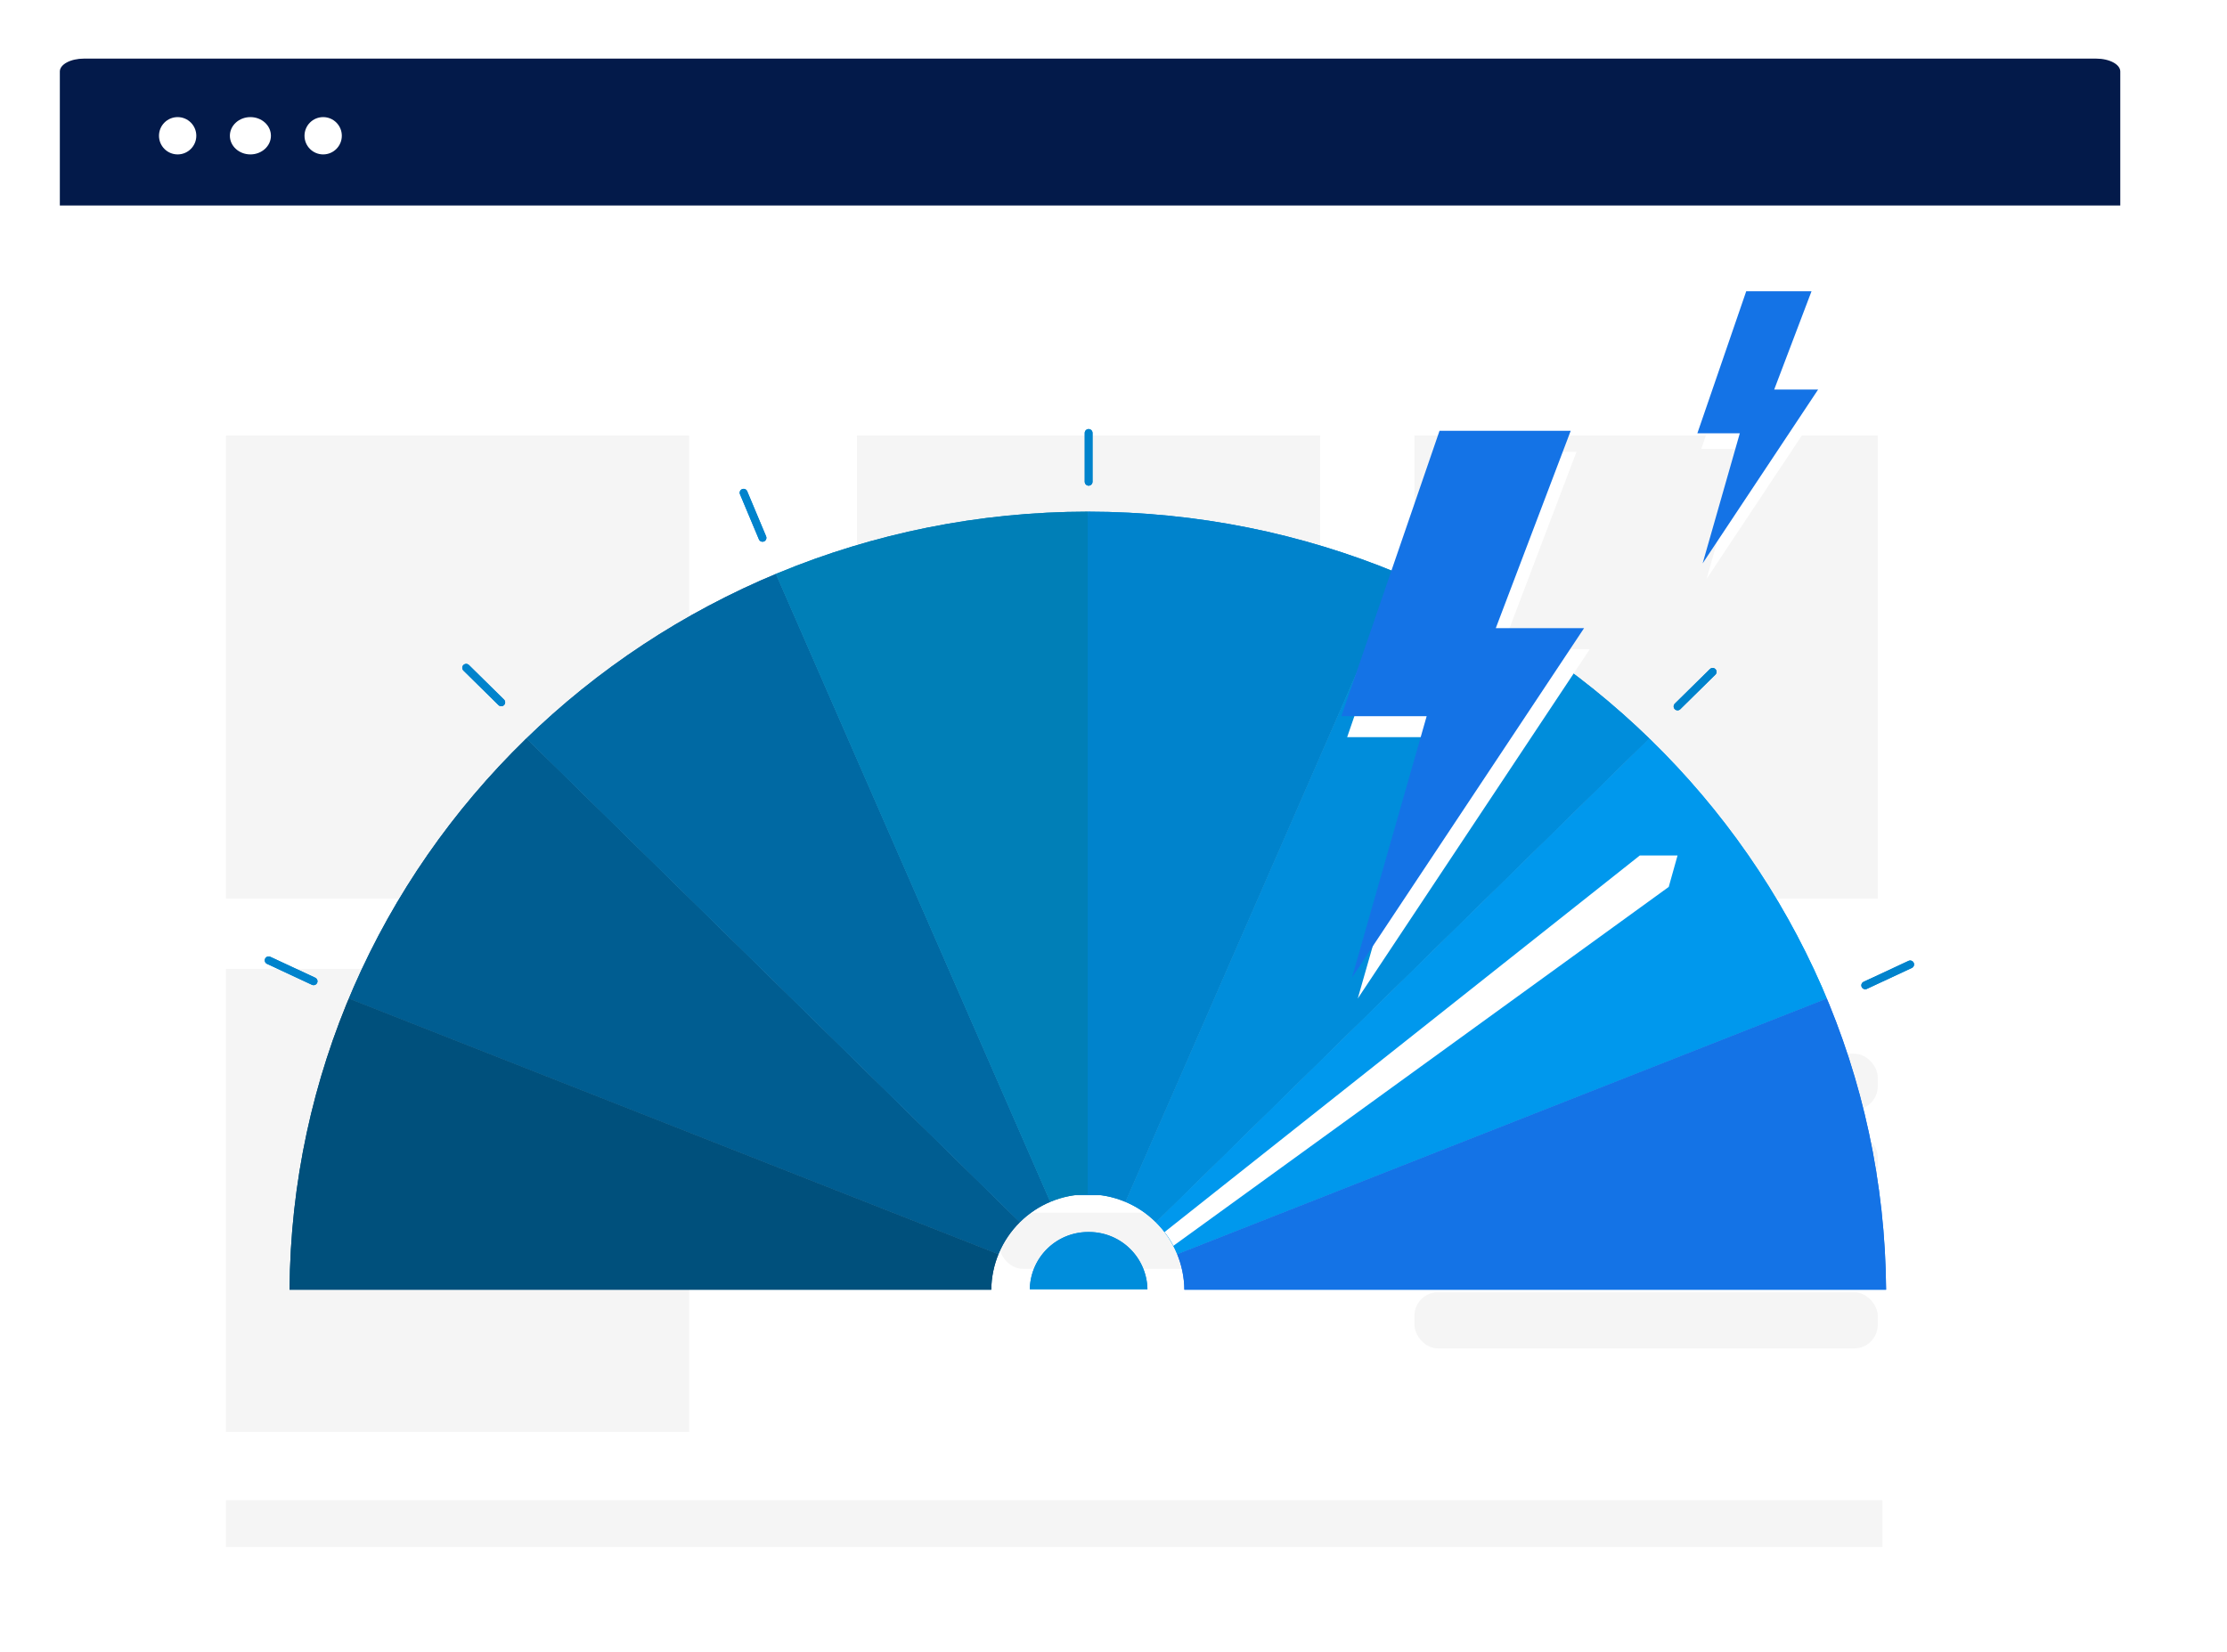 <svg xmlns="http://www.w3.org/2000/svg" xmlns:xlink="http://www.w3.org/1999/xlink" width="500" height="371" viewBox="0 0 569.342 422.919">
  <defs>
    <filter id="Rectangle_1029-2" x="0" y="0" width="569.342" height="422.919" filterUnits="userSpaceOnUse">
      <feOffset dx="6" dy="6" input="SourceAlpha"/>
      <feGaussianBlur stdDeviation="7" result="blur"/>
      <feFlood flood-opacity="0.161"/>
      <feComposite operator="in" in2="blur"/>
      <feComposite in="SourceGraphic"/>
    </filter>
    <clipPath id="clip-path">
      <path id="SVGID" d="M-102.831,580.519c-112.384.107-203.533,89.118-204.308,199.192h179.6a24.673,24.673,0,0,1,24.71-24.432Z" transform="translate(307.139 -580.519)" fill="none"/>
    </clipPath>
    <clipPath id="clip-path-2">
      <path id="SVGID-2" data-name="SVGID" d="M-207.938,580.519C-95.554,580.626-4.4,669.637-3.63,779.711h-179.6a24.673,24.673,0,0,0-24.71-24.432Z" transform="translate(207.938 -580.519)" fill="none"/>
    </clipPath>
    <filter id="Path_5316" x="335.473" y="106.659" width="80.116" height="157.976" filterUnits="userSpaceOnUse">
      <feOffset dy="3" input="SourceAlpha"/>
      <feGaussianBlur stdDeviation="3" result="blur-2"/>
      <feFlood flood-opacity="0.102"/>
      <feComposite operator="in" in2="blur-2"/>
      <feComposite in="SourceGraphic"/>
    </filter>
    <filter id="Path_5318" x="426.099" y="69.573" width="48.91" height="87.654" filterUnits="userSpaceOnUse">
      <feOffset dy="3" input="SourceAlpha"/>
      <feGaussianBlur stdDeviation="3" result="blur-3"/>
      <feFlood flood-opacity="0.161"/>
      <feComposite operator="in" in2="blur-3"/>
      <feComposite in="SourceGraphic"/>
    </filter>
  </defs>
  <g id="Illustration" transform="translate(-956.654 -2771.278)">
    <g id="Screen" transform="translate(971.654 2786.278)">
      <g id="Group_1958" data-name="Group 1958" transform="translate(0)">
        <g id="Group_1990" data-name="Group 1990">
          <g transform="matrix(1, 0, 0, 1, -15, -15)" filter="url(#Rectangle_1029-2)">
            <path id="Rectangle_1029-2-2" data-name="Rectangle 1029-2" d="M9.9,0H517.44a9.745,9.745,0,0,1,9.9,9.581V371.338a9.745,9.745,0,0,1-9.9,9.581H9.9A9.745,9.745,0,0,1,0,371.338V9.581A9.745,9.745,0,0,1,9.9,0Z" transform="translate(15 15)" fill="#fff"/>
          </g>
        </g>
        <rect id="Rectangle_1258" data-name="Rectangle 1258" width="444.307" height="198.801" transform="translate(48.5 82.125)" fill="none"/>
        <path id="Rectangle_1030" data-name="Rectangle 1030" d="M6.188,0H521.157c3.418,0,6.188,1.475,6.188,3.295V37.607H0V3.295C0,1.475,2.771,0,6.188,0Z" transform="translate(0 0.004)" fill="#031a4a"/>
        <rect id="Rectangle_1225" data-name="Rectangle 1225" width="423.948" height="11.976" transform="translate(42.512 369.068)" fill="#f5f5f5"/>
        <path id="Path_3413" data-name="Path 3413" d="M0,0H118.562V118.562H0Z" transform="translate(42.512 96.496)" fill="#f5f5f5"/>
        <path id="Path_3414" data-name="Path 3414" d="M0,0H118.562V118.562H0Z" transform="translate(346.701 96.496)" fill="#f5f5f5"/>
        <path id="Path_3486" data-name="Path 3486" d="M0,0H118.562V118.562H0Z" transform="translate(42.512 233.021)" fill="#f5f5f5"/>
        <rect id="Rectangle_1327" data-name="Rectangle 1327" width="173.651" height="14.371" rx="6" transform="translate(291.611 275.107)" fill="#f5f5f5"/>
        <rect id="Rectangle_1328" data-name="Rectangle 1328" width="230.781" height="14.371" rx="6" transform="translate(234.481 254.748)" fill="#f5f5f5"/>
        <rect id="Rectangle_1329" data-name="Rectangle 1329" width="224.793" height="14.371" rx="6" transform="translate(240.469 295.466)" fill="#f5f5f5"/>
        <rect id="Rectangle_1330" data-name="Rectangle 1330" width="118.562" height="14.371" rx="6" transform="translate(346.701 315.825)" fill="#f5f5f5"/>
        <path id="Path_3488" data-name="Path 3488" d="M118.562,99h0Z" transform="translate(34.129 252.583)" fill="#f5f5f5"/>
        <circle id="Ellipse_1336" data-name="Ellipse 1336" cx="4.775" cy="4.775" r="4.775" transform="translate(25.376 14.98)" fill="#fff"/>
        <ellipse id="Ellipse_1337" data-name="Ellipse 1337" cx="5.252" cy="4.775" rx="5.252" ry="4.775" transform="translate(43.52 14.98)" fill="#fff"/>
        <circle id="Ellipse_1338" data-name="Ellipse 1338" cx="4.775" cy="4.775" r="4.775" transform="translate(62.62 14.98)" fill="#fff"/>
        <path id="Path_5389" data-name="Path 5389" d="M0,0H118.562V118.562H0Z" transform="translate(204.006 96.496)" fill="#f5f5f5"/>
      </g>
    </g>
    <g id="Group_4373" data-name="Group 4373" transform="translate(1025.097 2882.121)">
      <g id="Group_4192" data-name="Group 4192" transform="translate(0 -0.001)">
        <rect id="Rectangle_1723" data-name="Rectangle 1723" width="11.46" height="173.806" transform="translate(205.857 21.32)" fill="#0083cc"/>
        <g id="Group_4190" data-name="Group 4190">
          <path id="Path_5305" data-name="Path 5305" d="M-185.043,686.454a14.916,14.916,0,0,0-15.051-14.637,14.917,14.917,0,0,0-15.053,14.637Z" transform="translate(409.956 -467.251)" fill="#008ddb"/>
          <g id="Group_4187" data-name="Group 4187" transform="translate(5.348 20.144)">
            <g id="Group_4186" data-name="Group 4186" clip-path="url(#clip-path)">
              <path id="Path_5306" data-name="Path 5306" d="M-310.7,671.452l58.952-66.556L-98.858,754.847Z" transform="translate(303.371 -555.654)" fill="#005d91"/>
              <path id="Path_5307" data-name="Path 5307" d="M-282.071,625.476l69.58-40.757,83.306,190.707Z" transform="translate(333.699 -576.234)" fill="#0069a3"/>
              <path id="Path_5308" data-name="Path 5308" d="M-248.287,591.854l83.306-14.128V782.561Z" transform="translate(369.494 -583.368)" fill="#007fb7"/>
              <path id="Path_5309" data-name="Path 5309" d="M-310.7,637.845l211.838,83.4H-307.086Z" transform="translate(303.371 -522.047)" fill="#00507c"/>
            </g>
          </g>
          <g id="Group_4189" data-name="Group 4189" transform="translate(209.656 20.144)">
            <g id="Group_4188" data-name="Group 4188" clip-path="url(#clip-path-2)">
              <path id="Path_5310" data-name="Path 5310" d="M3.8,671.452-55.152,604.9-208.038,754.847Z" transform="translate(207.832 -555.654)" fill="#0098ed"/>
              <path id="Path_5311" data-name="Path 5311" d="M-55.152,625.476l-69.58-40.757-83.306,190.707Z" transform="translate(207.832 -576.234)" fill="#008ddb"/>
              <path id="Path_5312" data-name="Path 5312" d="M-124.732,591.854l-83.306-14.128V782.561Z" transform="translate(207.832 -583.368)" fill="#0083cc"/>
              <path id="Path_5313" data-name="Path 5313" d="M3.8,637.845l-211.838,83.4H.19Z" transform="translate(207.832 -522.047)" fill="#1473E6"/>
            </g>
          </g>
          <path id="Path_5314" data-name="Path 5314" d="M-198.4,720.5-76.757,624.09h9.651l-2.259,8.056-126.764,91.872c-.272-.517-.583-1.062-.939-1.628A22.635,22.635,0,0,0-198.4,720.5Z" transform="translate(427.697 -515.932)" fill="#fff"/>
          <line id="Line_307" data-name="Line 307" y2="12.488" transform="translate(209.861)" fill="none" stroke="#0083cc" stroke-linecap="round" stroke-miterlimit="10" stroke-width="2"/>
          <line id="Line_308" data-name="Line 308" x1="4.842" y2="11.549" transform="translate(293.73 16.344)" fill="none" stroke="#0083cc" stroke-linecap="round" stroke-miterlimit="10" stroke-width="2"/>
          <line id="Line_309" data-name="Line 309" x1="8.983" y2="8.849" transform="translate(360.59 61.157)" fill="none" stroke="#0083cc" stroke-linecap="round" stroke-miterlimit="10" stroke-width="2"/>
          <line id="Line_310" data-name="Line 310" x1="11.501" y2="5.357" transform="translate(408.624 136.053)" fill="none" stroke="#0083cc" stroke-linecap="round" stroke-miterlimit="10" stroke-width="2"/>
          <line id="Line_311" data-name="Line 311" x2="4.842" y2="11.549" transform="translate(121.554 15.299)" fill="none" stroke="#0083cc" stroke-linecap="round" stroke-miterlimit="10" stroke-width="2"/>
          <line id="Line_312" data-name="Line 312" x2="8.983" y2="8.849" transform="translate(50.551 60.112)" fill="none" stroke="#0083cc" stroke-linecap="round" stroke-miterlimit="10" stroke-width="2"/>
          <line id="Line_313" data-name="Line 313" x2="11.501" y2="5.357" transform="translate(0 135.008)" fill="none" stroke="#0083cc" stroke-linecap="round" stroke-miterlimit="10" stroke-width="2"/>
        </g>
      </g>
    </g>
    <g id="Group_4832" data-name="Group 4832" transform="translate(1025.097 2882.12)">
      <g id="Group_4192-2" data-name="Group 4192" transform="translate(0 -0.001)">
        <rect id="Rectangle_1723-2" data-name="Rectangle 1723" width="11.46" height="173.806" transform="translate(205.857 21.32)" fill="#0083cc"/>
        <g id="Group_4190-2" data-name="Group 4190">
          <path id="Path_5305-2" data-name="Path 5305" d="M-185.043,686.454a14.916,14.916,0,0,0-15.051-14.637,14.917,14.917,0,0,0-15.053,14.637Z" transform="translate(409.956 -467.251)" fill="#008ddb"/>
          <g id="Group_4187-2" data-name="Group 4187" transform="translate(5.348 20.144)">
            <g id="Group_4186-2" data-name="Group 4186" clip-path="url(#clip-path)">
              <path id="Path_5306-2" data-name="Path 5306" d="M-310.7,671.452l58.952-66.556L-98.858,754.847Z" transform="translate(303.371 -555.654)" fill="#005d91"/>
              <path id="Path_5307-2" data-name="Path 5307" d="M-282.071,625.476l69.58-40.757,83.306,190.707Z" transform="translate(333.699 -576.234)" fill="#0069a3"/>
              <path id="Path_5308-2" data-name="Path 5308" d="M-248.287,591.854l83.306-14.128V782.561Z" transform="translate(369.494 -583.368)" fill="#007fb7"/>
              <path id="Path_5309-2" data-name="Path 5309" d="M-310.7,637.845l211.838,83.4H-307.086Z" transform="translate(303.371 -522.047)" fill="#00507c"/>
            </g>
          </g>
          <g id="Group_4189-2" data-name="Group 4189" transform="translate(209.656 20.144)">
            <g id="Group_4188-2" data-name="Group 4188" clip-path="url(#clip-path-2)">
              <path id="Path_5310-2" data-name="Path 5310" d="M3.8,671.452-55.152,604.9-208.038,754.847Z" transform="translate(207.832 -555.654)" fill="#0098ed"/>
              <path id="Path_5311-2" data-name="Path 5311" d="M-55.152,625.476l-69.58-40.757-83.306,190.707Z" transform="translate(207.832 -576.234)" fill="#008ddb"/>
              <path id="Path_5312-2" data-name="Path 5312" d="M-124.732,591.854l-83.306-14.128V782.561Z" transform="translate(207.832 -583.368)" fill="#0083cc"/>
              <path id="Path_5313-2" data-name="Path 5313" d="M3.8,637.845l-211.838,83.4H.19Z" transform="translate(207.832 -522.047)" fill="#1473E6"/>
            </g>
          </g>
          <path id="Path_5314-2" data-name="Path 5314" d="M-198.4,720.5-76.757,624.09h9.651l-2.259,8.056-126.764,91.872c-.272-.517-.583-1.062-.939-1.628A22.635,22.635,0,0,0-198.4,720.5Z" transform="translate(427.697 -515.932)" fill="#fff"/>
          <line id="Line_307-2" data-name="Line 307" y2="12.488" transform="translate(209.861)" fill="none" stroke="#0083cc" stroke-linecap="round" stroke-miterlimit="10" stroke-width="2"/>
          <line id="Line_308-2" data-name="Line 308" x1="4.842" y2="11.549" transform="translate(293.73 16.344)" fill="none" stroke="#0083cc" stroke-linecap="round" stroke-miterlimit="10" stroke-width="2"/>
          <line id="Line_309-2" data-name="Line 309" x1="8.983" y2="8.849" transform="translate(360.59 61.157)" fill="none" stroke="#0083cc" stroke-linecap="round" stroke-miterlimit="10" stroke-width="2"/>
          <line id="Line_310-2" data-name="Line 310" x1="11.501" y2="5.357" transform="translate(408.624 136.053)" fill="none" stroke="#0083cc" stroke-linecap="round" stroke-miterlimit="10" stroke-width="2"/>
          <line id="Line_311-2" data-name="Line 311" x2="4.842" y2="11.549" transform="translate(121.554 15.299)" fill="none" stroke="#0083cc" stroke-linecap="round" stroke-miterlimit="10" stroke-width="2"/>
          <line id="Line_312-2" data-name="Line 312" x2="8.983" y2="8.849" transform="translate(50.551 60.112)" fill="none" stroke="#0083cc" stroke-linecap="round" stroke-miterlimit="10" stroke-width="2"/>
          <line id="Line_313-2" data-name="Line 313" x2="11.501" y2="5.357" transform="translate(0 135.008)" fill="none" stroke="#0083cc" stroke-linecap="round" stroke-miterlimit="10" stroke-width="2"/>
        </g>
      </g>
    </g>
    <g id="Group_4201" data-name="Group 4201" transform="translate(1299.641 2881.564)">
      <g transform="matrix(1, 0, 0, 1, -342.99, -110.29)" filter="url(#Path_5316)">
        <path id="Path_5316-2" data-name="Path 5316" d="M3048.654,469.4h33.578l-19.178,50.528h22.592l-59.4,89.448,19.119-66.916h-21.831Z" transform="translate(-2679.06 -356.74)" fill="#fff"/>
      </g>
      <path id="Path_5317" data-name="Path 5317" d="M3048.654,469.4h33.578l-19.178,50.528h22.592l-59.4,89.448,19.119-66.916h-21.831Z" transform="translate(-3023.529 -469.403)" fill="#1473E6"/>
    </g>
    <g id="Group_4202" data-name="Group 4202" transform="translate(1390.757 2845.854)">
      <g transform="matrix(1, 0, 0, 1, -434.1, -74.58)" filter="url(#Path_5318)">
        <path id="Path_5318-2" data-name="Path 5318" d="M3036.031,469.4h16.709l-9.543,25.143h11.242l-29.561,44.511,9.513-33.3h-10.863Z" transform="translate(-2588.43 -393.83)" fill="#fff"/>
      </g>
      <path id="Path_5319" data-name="Path 5319" d="M3036.031,469.4h16.709l-9.543,25.143h11.242l-29.561,44.511,9.513-33.3h-10.863Z" transform="translate(-3023.529 -469.403)" fill="#1473E6"/>
    </g>
  </g>
</svg>
